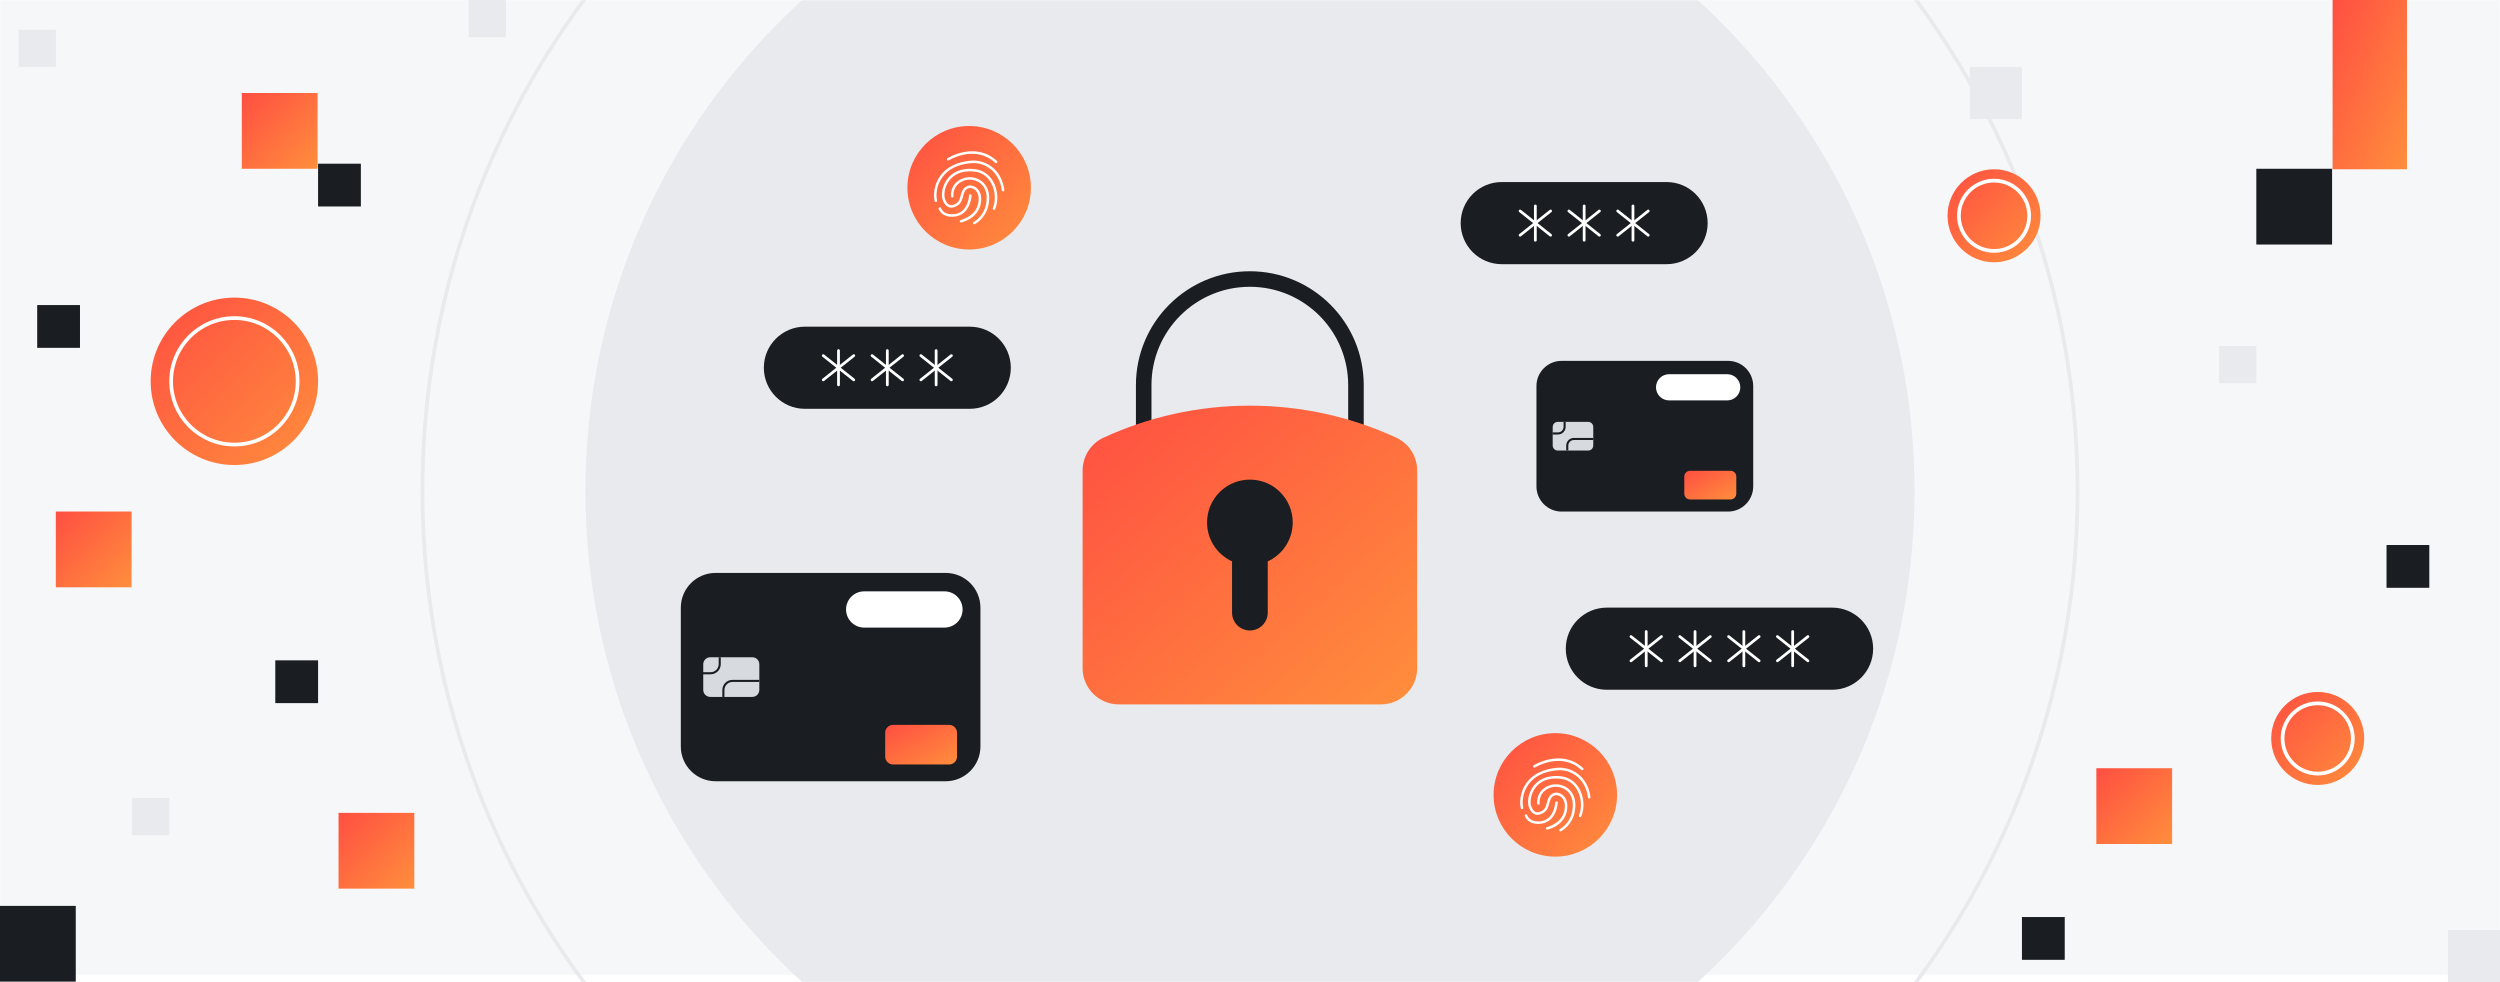 <svg width="1344" height="528" viewBox="0 0 1344 528" fill="none" xmlns="http://www.w3.org/2000/svg">
<g clip-path="url(#clip0_780_7006)" filter="url(#filter0_b_780_7006)">
<rect width="1344" height="528" fill="white"/>
<g clip-path="url(#clip1_780_7006)">
<rect width="1344" height="528" fill="white"/>
<mask id="mask0_780_7006" style="mask-type:luminance" maskUnits="userSpaceOnUse" x="0" y="0" width="1344" height="528">
<path d="M1344 0H0V528H1344V0Z" fill="white"/>
</mask>
<g mask="url(#mask0_780_7006)">
<path d="M1344 0H0V524.05H1344V0Z" fill="#F6F7F8"/>
<path d="M672 621.259C869.31 621.259 1029.26 461.309 1029.26 263.999C1029.26 66.69 869.31 -93.261 672 -93.261C474.691 -93.261 314.74 66.69 314.74 263.999C314.74 461.309 474.691 621.259 672 621.259Z" fill="#E8EAED"/>
<path d="M672 708.9C917.711 708.9 1116.9 509.711 1116.9 264C1116.9 18.288 917.711 -180.9 672 -180.9C426.288 -180.9 227.1 18.288 227.1 264C227.1 509.711 426.288 708.9 672 708.9Z" stroke="#E8EAED" stroke-width="2" stroke-miterlimit="10"/>
</g>
</g>
<g clip-path="url(#clip2_780_7006)">
<path d="M1253.73 90.731H1213V131.46H1253.73V90.731Z" fill="#1A1D21"/>
<path d="M40.73 487H0V527.73H40.73V487Z" fill="#1A1D21"/>
<path d="M1306 293H1283V316H1306V293Z" fill="#1A1D21"/>
<path d="M171 355H148V378H171V355Z" fill="#1A1D21"/>
<path d="M43 164H20V187H43V164Z" fill="#1A1D21"/>
<path d="M1110 493H1087V516H1110V493Z" fill="#1A1D21"/>
<path d="M194 88H171V111H194V88Z" fill="#1A1D21"/>
<path d="M1294 0H1254V91H1294V0Z" fill="url(#paint0_linear_780_7006)"/>
<path d="M1167.73 413H1127V453.73H1167.73V413Z" fill="url(#paint1_linear_780_7006)"/>
<path d="M222.73 437H182V477.73H222.73V437Z" fill="url(#paint2_linear_780_7006)"/>
<path d="M70.73 275H30V315.73H70.73V275Z" fill="url(#paint3_linear_780_7006)"/>
<path d="M170.73 50H130V90.73H170.73V50Z" fill="url(#paint4_linear_780_7006)"/>
<path d="M1087 36H1059V64H1087V36Z" fill="#E8EAED"/>
<path d="M1344 500H1316V528H1344V500Z" fill="#E8EAED"/>
<path d="M1253 389H1233V409H1253V389Z" fill="#E8EAED"/>
<path d="M1213 186H1193V206H1213V186Z" fill="#E8EAED"/>
<path d="M130 209H110V229H130V209Z" fill="#E8EAED"/>
<path d="M272 0H252V20H272V0Z" fill="#E8EAED"/>
<path d="M91 429H71V449H91V429Z" fill="#E8EAED"/>
<path d="M30 16H10V36H30V16Z" fill="#E8EAED"/>
<path d="M126 250C150.853 250 171 229.853 171 205C171 180.147 150.853 160 126 160C101.147 160 81 180.147 81 205C81 229.853 101.147 250 126 250Z" fill="url(#paint5_linear_780_7006)"/>
<path d="M126 239C144.778 239 160 223.778 160 205C160 186.222 144.778 171 126 171C107.222 171 92 186.222 92 205C92 223.778 107.222 239 126 239Z" stroke="white" stroke-width="2" stroke-miterlimit="10"/>
<path d="M1246 422C1259.81 422 1271 410.807 1271 397C1271 383.193 1259.81 372 1246 372C1232.19 372 1221 383.193 1221 397C1221 410.807 1232.19 422 1246 422Z" fill="url(#paint6_linear_780_7006)"/>
<path d="M1246 415.889C1256.43 415.889 1264.89 407.432 1264.89 397C1264.89 386.568 1256.43 378.111 1246 378.111C1235.57 378.111 1227.11 386.568 1227.11 397C1227.11 407.432 1235.57 415.889 1246 415.889Z" stroke="white" stroke-width="2" stroke-miterlimit="10"/>
<path d="M1072 141C1085.81 141 1097 129.807 1097 116C1097 102.193 1085.81 91 1072 91C1058.19 91 1047 102.193 1047 116C1047 129.807 1058.19 141 1072 141Z" fill="url(#paint7_linear_780_7006)"/>
<path d="M1072 134.889C1082.43 134.889 1090.89 126.432 1090.89 116C1090.89 105.568 1082.43 97.111 1072 97.111C1061.57 97.111 1053.11 105.568 1053.11 116C1053.11 126.432 1061.57 134.889 1072 134.889Z" stroke="white" stroke-width="2" stroke-miterlimit="10"/>
</g>
<path d="M432.722 219.779H521.334C533.531 219.779 543.418 209.894 543.418 197.699C543.418 185.505 533.531 175.62 521.334 175.62H432.722C420.526 175.62 410.638 185.505 410.638 197.699C410.638 209.894 420.526 219.779 432.722 219.779Z" fill="#1A1D21"/>
<path d="M863.846 370.817H984.916C997.113 370.817 1007 360.932 1007 348.738C1007 336.543 997.113 326.658 984.916 326.658H863.846C851.65 326.658 841.762 336.543 841.762 348.738C841.762 360.932 851.65 370.817 863.846 370.817Z" fill="#1A1D21"/>
<path d="M503.266 188.48V206.914" stroke="white" stroke-width="1.487" stroke-linecap="round" stroke-linejoin="round"/>
<path d="M495.064 191.179L511.469 204.217" stroke="white" stroke-width="1.487" stroke-linecap="round" stroke-linejoin="round"/>
<path d="M495.064 204.217L511.469 191.179" stroke="white" stroke-width="1.487" stroke-linecap="round" stroke-linejoin="round"/>
<path d="M477.023 188.48V206.914" stroke="white" stroke-width="1.487" stroke-linecap="round" stroke-linejoin="round"/>
<path d="M468.822 191.179L485.227 204.217" stroke="white" stroke-width="1.487" stroke-linecap="round" stroke-linejoin="round"/>
<path d="M468.822 204.217L485.227 191.179" stroke="white" stroke-width="1.487" stroke-linecap="round" stroke-linejoin="round"/>
<path d="M450.779 188.48V206.914" stroke="white" stroke-width="1.487" stroke-linecap="round" stroke-linejoin="round"/>
<path d="M442.578 191.179L458.982 204.217" stroke="white" stroke-width="1.487" stroke-linecap="round" stroke-linejoin="round"/>
<path d="M442.578 204.217L458.982 191.179" stroke="white" stroke-width="1.487" stroke-linecap="round" stroke-linejoin="round"/>
<path d="M807.341 142.025H895.953C908.15 142.025 918.037 132.14 918.037 119.946C918.037 107.751 908.15 97.866 895.953 97.866L807.341 97.866C795.144 97.866 785.257 107.751 785.257 119.946C785.257 132.14 795.144 142.025 807.341 142.025Z" fill="#1A1D21"/>
<path d="M877.887 110.721V129.163" stroke="white" stroke-width="1.487" stroke-linecap="round" stroke-linejoin="round"/>
<path d="M869.684 113.419L886.088 126.457" stroke="white" stroke-width="1.487" stroke-linecap="round" stroke-linejoin="round"/>
<path d="M869.684 126.457L886.088 113.419" stroke="white" stroke-width="1.487" stroke-linecap="round" stroke-linejoin="round"/>
<path d="M851.645 110.721V129.163" stroke="white" stroke-width="1.487" stroke-linecap="round" stroke-linejoin="round"/>
<path d="M843.441 113.419L859.846 126.457" stroke="white" stroke-width="1.487" stroke-linecap="round" stroke-linejoin="round"/>
<path d="M843.441 126.457L859.846 113.419" stroke="white" stroke-width="1.487" stroke-linecap="round" stroke-linejoin="round"/>
<path d="M825.4 110.721V129.163" stroke="white" stroke-width="1.487" stroke-linecap="round" stroke-linejoin="round"/>
<path d="M817.197 113.419L833.602 126.457" stroke="white" stroke-width="1.487" stroke-linecap="round" stroke-linejoin="round"/>
<path d="M817.197 126.457L833.602 113.419" stroke="white" stroke-width="1.487" stroke-linecap="round" stroke-linejoin="round"/>
<path d="M963.742 339.521V357.954" stroke="white" stroke-width="1.487" stroke-linecap="round" stroke-linejoin="round"/>
<path d="M955.539 342.218L971.943 355.256" stroke="white" stroke-width="1.487" stroke-linecap="round" stroke-linejoin="round"/>
<path d="M955.539 355.256L971.943 342.218" stroke="white" stroke-width="1.487" stroke-linecap="round" stroke-linejoin="round"/>
<path d="M937.498 339.521V357.954" stroke="white" stroke-width="1.487" stroke-linecap="round" stroke-linejoin="round"/>
<path d="M929.295 342.218L945.699 355.256" stroke="white" stroke-width="1.487" stroke-linecap="round" stroke-linejoin="round"/>
<path d="M929.295 355.256L945.699 342.218" stroke="white" stroke-width="1.487" stroke-linecap="round" stroke-linejoin="round"/>
<path d="M911.256 339.521V357.954" stroke="white" stroke-width="1.487" stroke-linecap="round" stroke-linejoin="round"/>
<path d="M903.053 342.218L919.457 355.256" stroke="white" stroke-width="1.487" stroke-linecap="round" stroke-linejoin="round"/>
<path d="M903.053 355.256L919.457 342.218" stroke="white" stroke-width="1.487" stroke-linecap="round" stroke-linejoin="round"/>
<path d="M885.01 339.521V357.954" stroke="white" stroke-width="1.487" stroke-linecap="round" stroke-linejoin="round"/>
<path d="M876.809 342.218L893.213 355.256" stroke="white" stroke-width="1.487" stroke-linecap="round" stroke-linejoin="round"/>
<path d="M876.809 355.256L893.213 342.218" stroke="white" stroke-width="1.487" stroke-linecap="round" stroke-linejoin="round"/>
<path d="M521.017 134.124C539.349 134.124 554.21 119.263 554.21 100.931C554.21 82.599 539.349 67.738 521.017 67.738C502.685 67.738 487.824 82.599 487.824 100.931C487.824 119.263 502.685 134.124 521.017 134.124Z" fill="url(#paint8_linear_780_7006)"/>
<path d="M516.64 119.607C516.69 119.607 516.731 119.607 516.781 119.591C517.141 119.515 525.652 117.603 527.23 109.601C528.249 104.448 526.195 101.958 524.884 100.931C523.355 99.737 521.3 99.369 519.88 100.037C517.475 101.165 516.915 103.337 516.414 105.249C516.013 106.786 515.637 108.231 514.401 109.133C513.432 109.843 511.987 110.603 510.642 110.169C509.506 109.801 508.588 108.632 507.978 106.769C507.326 104.79 507.736 100.204 510.659 96.646C512.714 94.157 516.706 91.376 524.09 92.295C528.734 92.871 531.34 95.811 532.71 98.183C535.065 102.267 535.483 107.772 533.737 111.881C533.587 112.224 533.754 112.625 534.096 112.775C534.439 112.925 534.839 112.758 534.99 112.416C536.886 107.93 536.443 101.942 533.887 97.507C531.741 93.781 528.316 91.451 524.257 90.95C516.255 89.956 511.879 93.03 509.607 95.786C506.324 99.778 505.923 104.857 506.683 107.195C507.636 110.085 509.13 111.113 510.225 111.464C511.72 111.948 513.44 111.514 515.203 110.227C516.823 109.033 517.282 107.279 517.725 105.583C518.21 103.729 518.627 102.117 520.448 101.265C521.267 100.881 522.762 101.006 524.04 102C525.109 102.835 526.771 104.89 525.894 109.334C524.491 116.45 516.573 118.237 516.498 118.254C516.13 118.329 515.896 118.697 515.98 119.064C516.046 119.382 516.33 119.599 516.64 119.599V119.607Z" fill="white"/>
<path d="M511.903 116.533C514.359 116.533 516.455 115.815 518.142 114.387C521.993 111.129 522.31 105.383 522.327 105.14C522.344 104.764 522.06 104.447 521.684 104.43C521.317 104.414 520.991 104.698 520.974 105.074C520.974 105.124 520.665 110.486 517.266 113.359C515.512 114.838 513.206 115.422 510.416 115.088C506.908 114.671 505.915 111.948 505.881 111.831C505.756 111.48 505.371 111.288 505.021 111.413C504.67 111.538 504.478 111.914 504.595 112.273C504.645 112.424 505.881 115.915 510.258 116.441C510.826 116.508 511.377 116.542 511.911 116.542L511.903 116.533Z" fill="white"/>
<path d="M523.79 120.559C523.89 120.559 523.99 120.534 524.09 120.484C524.316 120.367 529.72 117.611 531.307 110.586C533.003 103.069 529.979 99.227 528.024 97.606C525.076 95.159 520.716 94.541 517.175 96.061C510.442 98.96 511.244 105.55 511.252 105.617C511.302 105.984 511.645 106.251 512.013 106.201C512.38 106.151 512.648 105.809 512.597 105.441C512.564 105.216 511.937 99.787 517.709 97.306C520.791 95.978 524.591 96.521 527.156 98.651C530.112 101.106 531.123 105.241 529.987 110.294C528.551 116.667 523.539 119.256 523.489 119.281C523.155 119.448 523.021 119.858 523.188 120.192C523.305 120.426 523.547 120.568 523.798 120.568L523.79 120.559Z" fill="white"/>
<path d="M503.108 108.632C503.159 108.632 503.209 108.632 503.259 108.615C503.626 108.532 503.852 108.172 503.768 107.805C503.083 104.756 503.418 99.628 506.633 95.234C509.832 90.858 515.002 88.335 522.002 87.725C529.218 87.099 537.245 91.91 538.582 102.326C538.632 102.702 538.966 102.961 539.341 102.91C539.709 102.86 539.976 102.526 539.926 102.15C538.481 90.883 529.753 85.688 521.885 86.364C514.585 86.999 508.93 89.789 505.539 94.424C502.056 99.194 501.697 104.773 502.44 108.097C502.516 108.415 502.791 108.624 503.1 108.624L503.108 108.632Z" fill="white"/>
<path d="M535.499 87.726C535.683 87.726 535.867 87.651 536 87.509C536.259 87.233 536.243 86.807 535.967 86.548C524.341 75.765 509.532 84.945 509.381 85.045C509.064 85.245 508.972 85.663 509.172 85.98C509.373 86.298 509.79 86.39 510.108 86.189C510.25 86.097 524.19 77.478 535.04 87.542C535.173 87.668 535.332 87.726 535.499 87.726Z" fill="white"/>
<path d="M836.14 460.523C854.472 460.523 869.333 445.662 869.333 427.331C869.333 408.999 854.472 394.138 836.14 394.138C817.808 394.138 802.947 408.999 802.947 427.331C802.947 445.662 817.808 460.523 836.14 460.523Z" fill="url(#paint9_linear_780_7006)"/>
<path d="M831.763 446.015C831.813 446.015 831.854 446.015 831.904 445.998C832.264 445.923 840.775 444.01 842.354 436.008C843.373 430.855 841.318 428.366 840.007 427.338C838.478 426.144 836.424 425.776 835.004 426.445C832.598 427.572 832.038 429.744 831.537 431.657C831.136 433.193 830.761 434.638 829.524 435.54C828.555 436.25 827.11 437.011 825.766 436.576C824.63 436.209 823.711 435.039 823.101 433.177C822.45 431.197 822.859 426.612 825.782 423.053C827.837 420.564 831.829 417.783 839.213 418.702C843.857 419.278 846.463 422.218 847.833 424.59C850.188 428.675 850.606 434.179 848.86 438.288C848.71 438.631 848.877 439.032 849.219 439.182C849.562 439.333 849.963 439.165 850.113 438.823C852.009 434.338 851.566 428.349 849.01 423.914C846.864 420.189 843.439 417.858 839.38 417.357C831.378 416.363 827.002 419.437 824.73 422.193C821.447 426.186 821.046 431.264 821.806 433.603C822.759 436.493 824.254 437.52 825.348 437.871C826.843 438.355 828.564 437.921 830.326 436.635C831.947 435.44 832.406 433.686 832.849 431.991C833.333 430.136 833.75 428.524 835.571 427.672C836.39 427.288 837.885 427.414 839.163 428.407C840.232 429.243 841.894 431.297 841.017 435.741C839.614 442.857 831.696 444.645 831.621 444.661C831.253 444.737 831.019 445.104 831.103 445.472C831.169 445.789 831.454 446.006 831.763 446.006V446.015Z" fill="white"/>
<path d="M827.026 442.94C829.482 442.94 831.579 442.222 833.266 440.794C837.116 437.536 837.433 431.79 837.45 431.548C837.467 431.172 837.183 430.854 836.807 430.838C836.44 430.821 836.114 431.105 836.097 431.481C836.097 431.531 835.788 436.893 832.389 439.766C830.635 441.245 828.329 441.83 825.54 441.495C822.032 441.078 821.038 438.355 821.004 438.238C820.879 437.887 820.495 437.695 820.144 437.82C819.793 437.946 819.601 438.321 819.718 438.681C819.768 438.831 821.004 442.322 825.381 442.849C825.949 442.915 826.5 442.949 827.035 442.949L827.026 442.94Z" fill="white"/>
<path d="M838.912 446.958C839.013 446.958 839.113 446.933 839.213 446.882C839.438 446.766 844.843 444.009 846.43 436.985C848.125 429.467 845.102 425.625 843.147 424.005C840.199 421.558 835.839 420.94 832.297 422.46C825.565 425.358 826.367 431.948 826.375 432.015C826.426 432.383 826.768 432.65 827.135 432.6C827.503 432.55 827.77 432.207 827.72 431.84C827.687 431.614 827.06 426.185 832.832 423.704C835.914 422.376 839.714 422.919 842.279 425.049C845.235 427.505 846.246 431.639 845.11 436.692C843.673 443.065 838.662 445.655 838.612 445.68C838.278 445.847 838.144 446.256 838.311 446.59C838.428 446.824 838.67 446.966 838.921 446.966L838.912 446.958Z" fill="white"/>
<path d="M818.232 435.03C818.282 435.03 818.332 435.03 818.382 435.014C818.749 434.93 818.975 434.571 818.892 434.203C818.207 431.155 818.541 426.026 821.756 421.633C824.955 417.256 830.126 414.734 837.125 414.124C844.341 413.498 852.368 418.309 853.705 428.724C853.755 429.1 854.089 429.359 854.465 429.309C854.832 429.259 855.1 428.925 855.05 428.549C853.605 417.281 844.876 412.086 837.008 412.763C829.708 413.397 824.053 416.187 820.662 420.823C817.179 425.592 816.82 431.171 817.563 434.496C817.639 434.813 817.914 435.022 818.223 435.022L818.232 435.03Z" fill="white"/>
<path d="M850.623 414.124C850.806 414.124 850.99 414.049 851.124 413.907C851.383 413.632 851.366 413.206 851.09 412.947C839.464 402.164 824.655 411.343 824.504 411.443C824.187 411.644 824.095 412.061 824.295 412.379C824.496 412.696 824.914 412.788 825.231 412.588C825.373 412.496 839.313 403.876 850.163 413.941C850.297 414.066 850.455 414.124 850.623 414.124Z" fill="white"/>
</g>
<path d="M929.003 194H839.523C832.054 194 826 200.054 826 207.523V261.497C826 268.965 832.054 275.019 839.523 275.019H929.003C936.472 275.019 942.526 268.965 942.526 261.497V207.523C942.526 200.054 936.472 194 929.003 194Z" fill="#1A1D21"/>
<path d="M928.535 201.166H897.314C893.42 201.166 890.264 204.322 890.264 208.216C890.264 212.109 893.42 215.265 897.314 215.265H928.535C932.428 215.265 935.585 212.109 935.585 208.216C935.585 204.322 932.428 201.166 928.535 201.166Z" fill="white"/>
<path d="M930.348 253.086H908.564C906.862 253.086 905.482 254.466 905.482 256.168V265.423C905.482 267.125 906.862 268.505 908.564 268.505H930.348C932.05 268.505 933.43 267.125 933.43 265.423V256.168C933.43 254.466 932.05 253.086 930.348 253.086Z" fill="url(#paint10_linear_780_7006)"/>
<path d="M853.814 226.8H837.451C835.947 226.8 834.729 228.019 834.729 229.523V239.496C834.729 240.999 835.947 242.219 837.451 242.219H853.814C855.318 242.219 856.537 240.999 856.537 239.496V229.523C856.537 228.019 855.318 226.8 853.814 226.8Z" fill="#D7DBE0"/>
<path d="M856.537 235.996H846.105C844.142 235.996 842.555 237.583 842.555 239.546V242.219" stroke="#1A1D21" stroke-width="1.128" stroke-miterlimit="10"/>
<path d="M834.611 233.022H837.585C839.548 233.022 841.135 231.435 841.135 229.473V226.8" stroke="#1A1D21" stroke-width="1.128" stroke-miterlimit="10"/>
<path d="M508.39 308H384.694C374.369 308 366 316.369 366 326.694V401.306C366 411.631 374.369 420 384.694 420H508.39C518.715 420 527.084 411.631 527.084 401.306V326.694C527.084 316.369 518.715 308 508.39 308Z" fill="#1A1D21"/>
<path d="M507.744 317.906H464.584C459.201 317.906 454.838 322.269 454.838 327.651C454.838 333.034 459.201 337.397 464.584 337.397H507.744C513.126 337.397 517.489 333.034 517.489 327.651C517.489 322.269 513.126 317.906 507.744 317.906Z" fill="white"/>
<path d="M510.249 389.68H480.136C477.782 389.68 475.875 391.587 475.875 393.94V406.734C475.875 409.087 477.782 410.994 480.136 410.994H510.249C512.602 410.994 514.509 409.087 514.509 406.734V393.94C514.509 391.587 512.602 389.68 510.249 389.68Z" fill="url(#paint11_linear_780_7006)"/>
<path d="M404.45 353.342H381.83C379.751 353.342 378.066 355.027 378.066 357.106V370.892C378.066 372.971 379.751 374.656 381.83 374.656H404.45C406.529 374.656 408.214 372.971 408.214 370.892V357.106C408.214 355.027 406.529 353.342 404.45 353.342Z" fill="#D7DBE0"/>
<path d="M408.213 366.055H393.792C391.079 366.055 388.885 368.249 388.885 370.962V374.657" stroke="#1A1D21" stroke-width="1.128" stroke-miterlimit="10"/>
<path d="M377.904 361.944H382.015C384.728 361.944 386.922 359.75 386.922 357.037V353.342" stroke="#1A1D21" stroke-width="1.128" stroke-miterlimit="10"/>
<path d="M728.965 274.795V207.057C728.965 175.546 703.419 150 671.908 150C640.397 150 614.852 175.546 614.852 207.057V274.795" stroke="#1A1D21" stroke-width="8.352" stroke-miterlimit="10"/>
<path d="M582.018 359.177V252.973C582.018 245.412 586.367 238.475 593.231 235.3C617.18 224.252 643.828 218.086 671.944 218.086C700.041 218.086 726.707 224.252 750.656 235.3C757.52 238.475 761.869 245.394 761.869 252.973V359.177C761.869 369.95 753.134 378.686 742.361 378.686H601.508C590.735 378.686 582 369.95 582 359.177H582.018Z" fill="url(#paint12_linear_780_7006)"/>
<path d="M648.912 280.869C648.912 268.151 659.226 257.837 671.944 257.837C684.662 257.837 694.975 268.151 694.975 280.869C694.975 290.155 689.47 298.138 681.542 301.79V329.337C681.542 334.641 677.247 338.935 671.944 338.935C666.64 338.935 662.346 334.641 662.346 329.337V301.79C654.417 298.157 648.912 290.155 648.912 280.869Z" fill="#1A1D21"/>
<defs>
<filter id="filter0_b_780_7006" x="-4" y="-4" width="1352" height="536" filterUnits="userSpaceOnUse" color-interpolation-filters="sRGB">
<feFlood flood-opacity="0" result="BackgroundImageFix"/>
<feGaussianBlur in="BackgroundImageFix" stdDeviation="2"/>
<feComposite in2="SourceAlpha" operator="in" result="effect1_backgroundBlur_780_7006"/>
<feBlend mode="normal" in="SourceGraphic" in2="effect1_backgroundBlur_780_7006" result="shape"/>
</filter>
<linearGradient id="paint0_linear_780_7006" x1="1254" y1="0" x2="1321.05" y2="29.471" gradientUnits="userSpaceOnUse">
<stop stop-color="#FF4F42"/>
<stop offset="1" stop-color="#FF8E3C"/>
</linearGradient>
<linearGradient id="paint1_linear_780_7006" x1="1127" y1="413" x2="1167.73" y2="453.73" gradientUnits="userSpaceOnUse">
<stop stop-color="#FF4F42"/>
<stop offset="1" stop-color="#FF8E3C"/>
</linearGradient>
<linearGradient id="paint2_linear_780_7006" x1="182" y1="437" x2="222.73" y2="477.73" gradientUnits="userSpaceOnUse">
<stop stop-color="#FF4F42"/>
<stop offset="1" stop-color="#FF8E3C"/>
</linearGradient>
<linearGradient id="paint3_linear_780_7006" x1="30" y1="275" x2="70.73" y2="315.73" gradientUnits="userSpaceOnUse">
<stop stop-color="#FF4F42"/>
<stop offset="1" stop-color="#FF8E3C"/>
</linearGradient>
<linearGradient id="paint4_linear_780_7006" x1="130" y1="50" x2="170.73" y2="90.73" gradientUnits="userSpaceOnUse">
<stop stop-color="#FF4F42"/>
<stop offset="1" stop-color="#FF8E3C"/>
</linearGradient>
<linearGradient id="paint5_linear_780_7006" x1="81" y1="160" x2="171" y2="250" gradientUnits="userSpaceOnUse">
<stop stop-color="#FF4F42"/>
<stop offset="1" stop-color="#FF8E3C"/>
</linearGradient>
<linearGradient id="paint6_linear_780_7006" x1="1221" y1="372" x2="1271" y2="422" gradientUnits="userSpaceOnUse">
<stop stop-color="#FF4F42"/>
<stop offset="1" stop-color="#FF8E3C"/>
</linearGradient>
<linearGradient id="paint7_linear_780_7006" x1="1047" y1="91" x2="1097" y2="141" gradientUnits="userSpaceOnUse">
<stop stop-color="#FF4F42"/>
<stop offset="1" stop-color="#FF8E3C"/>
</linearGradient>
<linearGradient id="paint8_linear_780_7006" x1="487.824" y1="67.738" x2="554.21" y2="134.124" gradientUnits="userSpaceOnUse">
<stop stop-color="#FF4F42"/>
<stop offset="1" stop-color="#FF8E3C"/>
</linearGradient>
<linearGradient id="paint9_linear_780_7006" x1="802.947" y1="394.138" x2="869.333" y2="460.523" gradientUnits="userSpaceOnUse">
<stop stop-color="#FF4F42"/>
<stop offset="1" stop-color="#FF8E3C"/>
</linearGradient>
<linearGradient id="paint10_linear_780_7006" x1="905.482" y1="253.086" x2="918.526" y2="276.727" gradientUnits="userSpaceOnUse">
<stop stop-color="#FF4F42"/>
<stop offset="1" stop-color="#FF8E3C"/>
</linearGradient>
<linearGradient id="paint11_linear_780_7006" x1="475.875" y1="389.68" x2="493.906" y2="422.361" gradientUnits="userSpaceOnUse">
<stop stop-color="#FF4F42"/>
<stop offset="1" stop-color="#FF8E3C"/>
</linearGradient>
<linearGradient id="paint12_linear_780_7006" x1="582" y1="218.086" x2="741.574" y2="396.806" gradientUnits="userSpaceOnUse">
<stop stop-color="#FF4F42"/>
<stop offset="1" stop-color="#FF8E3C"/>
</linearGradient>
<clipPath id="clip0_780_7006">
<rect width="1344" height="528" fill="white"/>
</clipPath>
<clipPath id="clip1_780_7006">
<rect width="1344" height="528" fill="white"/>
</clipPath>
<clipPath id="clip2_780_7006">
<rect width="1344" height="528" fill="white"/>
</clipPath>
</defs>
</svg>
